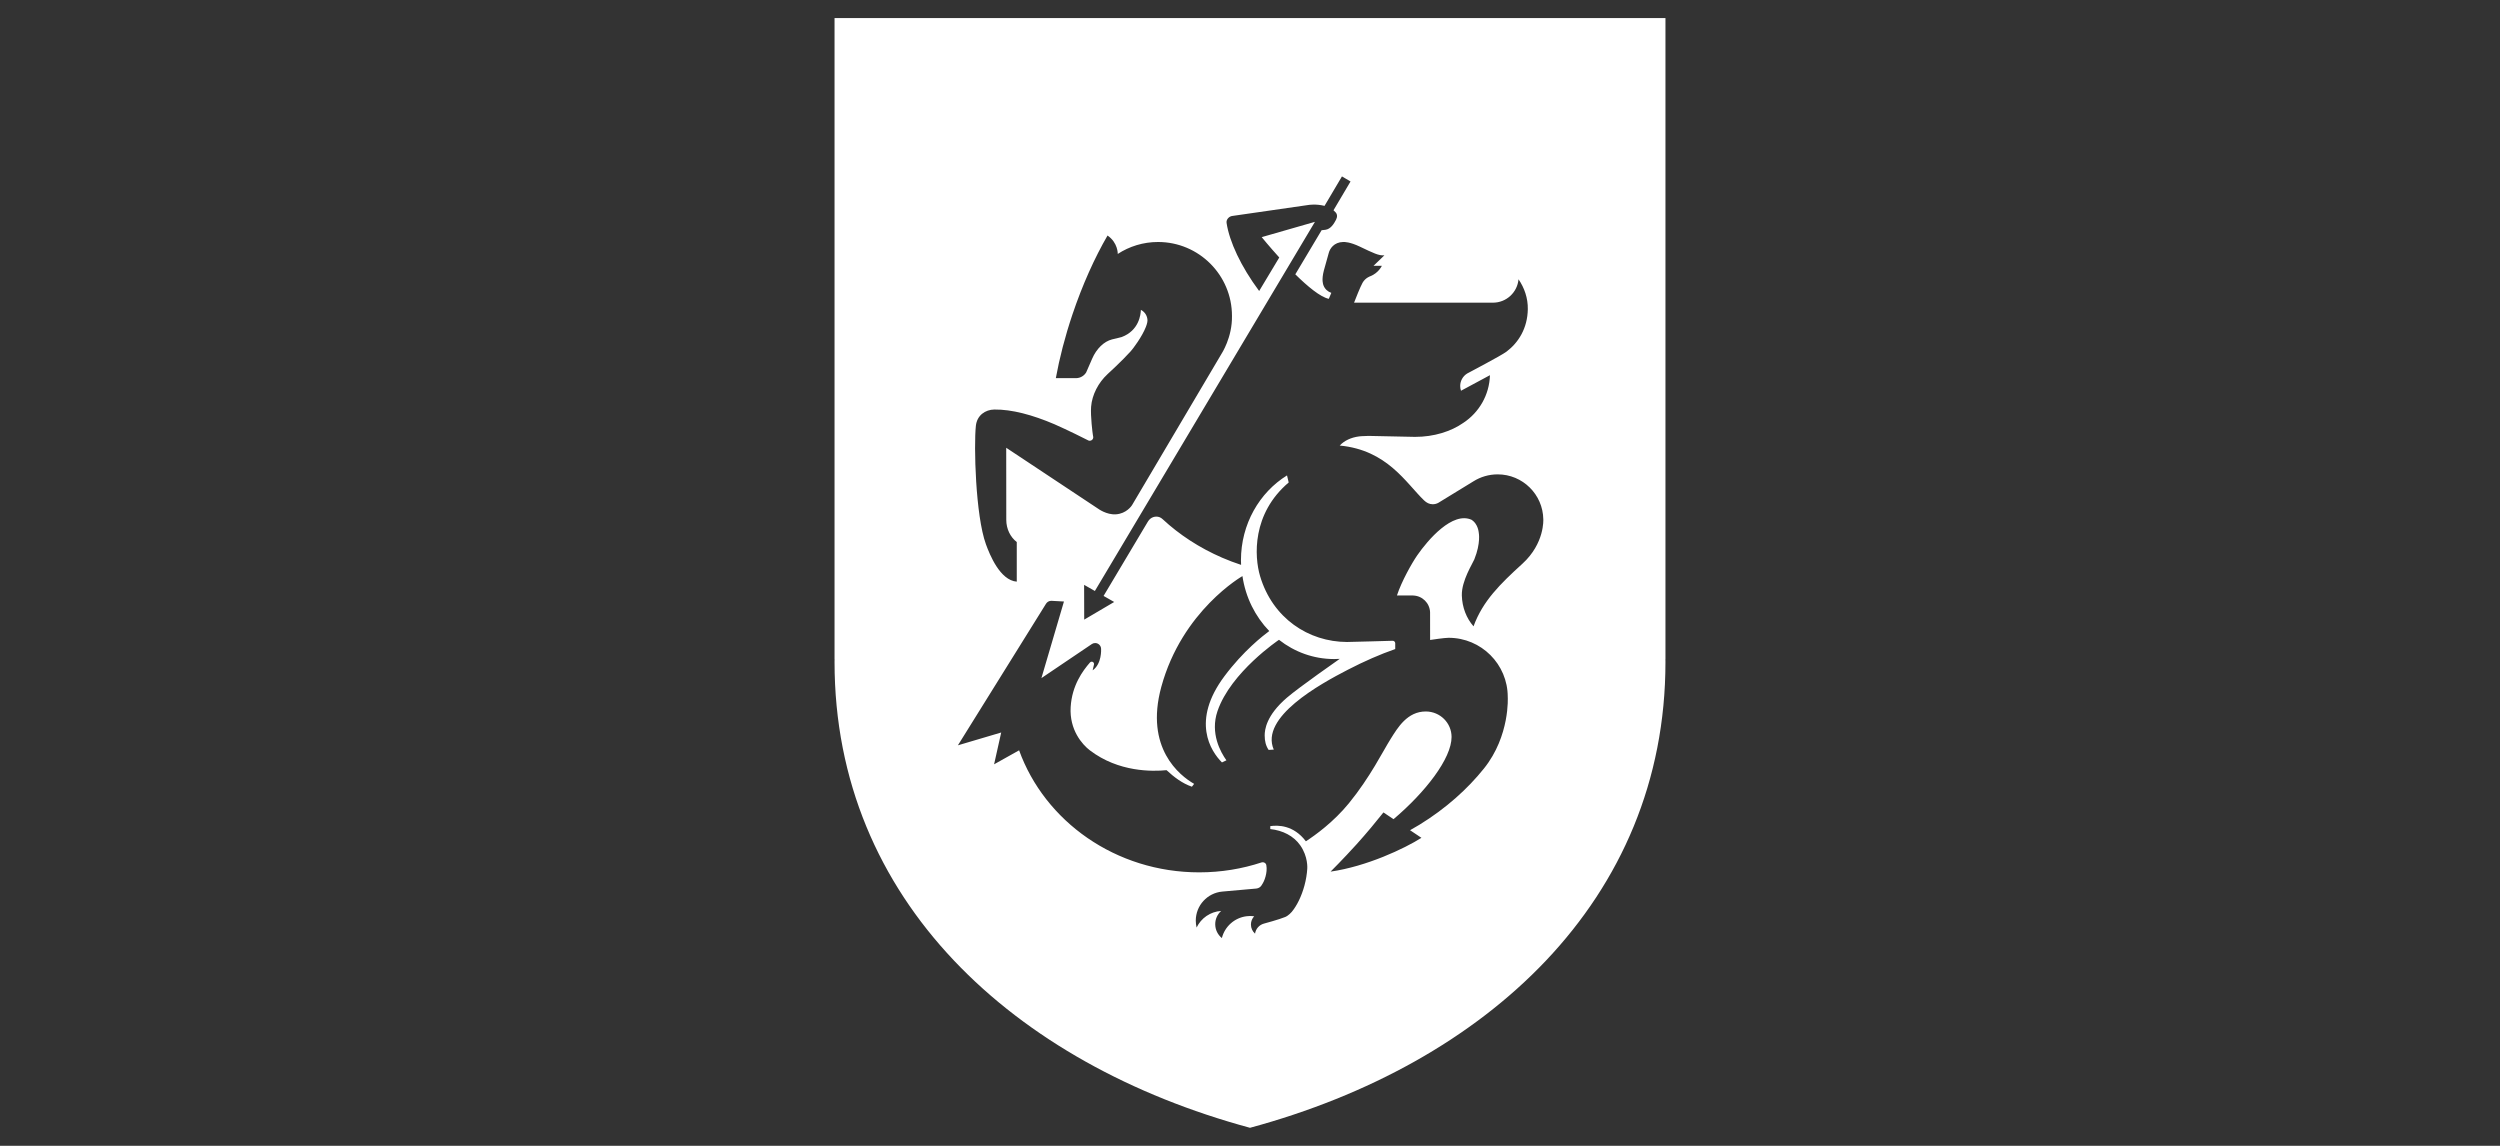 <?xml version="1.0" encoding="utf-8"?>
<!-- Generator: Adobe Illustrator 26.3.1, SVG Export Plug-In . SVG Version: 6.00 Build 0)  -->
<svg version="1.1" id="Layer_1" xmlns="http://www.w3.org/2000/svg" xmlns:xlink="http://www.w3.org/1999/xlink" x="0px" y="0px"
	 viewBox="0 0 240 110" style="enable-background:new 0 0 240 110;" xml:space="preserve">
<rect x="0" y="0" width="240" height="110" fill="#333333" stroke="none"/>
<style type="text/css">
	.st0{fill:#FFFFFF;}
</style>
<path class="st0" d="M159.884,1.733H80.116v61.53h0.004c-0.001,0.094-0.004,0.188-0.004,0.283c0,22.91,17.248,38.593,39.884,44.722
	c22.636-6.129,39.884-21.812,39.884-44.722c0-0.095-0.003-0.189-0.004-0.283h0.004V1.733z M93.684,40.874
	c0.11-1.009,0.911-1.547,1.765-1.559c1.682-0.024,3.681,0.518,5.754,1.403l0-0.001c1.164,0.508,3.138,1.483,3.231,1.543
	c0.053,0.034,0.115,0.054,0.183,0.054c0.186,0,0.338-0.151,0.338-0.338l-0.039-0.227c-0.026-0.13-0.24-1.819-0.17-2.704
	c0.09-1.15,0.696-2.31,1.573-3.122l-0.001-0.001c0,0,1.41-1.281,2.228-2.197c0.199-0.211,1.091-1.39,1.461-2.348
	c0,0,0.151-0.38,0.151-0.6c0-0.451-0.259-0.841-0.635-1.032c-0.013,0.455-0.177,1.986-1.842,2.611
	c-0.269,0.083-0.589,0.141-0.921,0.225c-0.786,0.197-1.503,0.906-1.91,1.846l-0.58,1.329c-0.2,0.321-0.552,0.537-0.955,0.547h-1.956
	c0.351-1.927,0.881-3.989,1.591-6.102c0.961-2.858,2.13-5.446,3.373-7.591c1.012,0.695,0.981,1.763,0.982,1.768
	c1.112-0.725,2.44-1.147,3.868-1.147c3.919,0,7.096,3.177,7.096,7.096c0.035,2.072-0.999,3.63-1.018,3.661l-8.583,14.517
	c-0.037,0.055-0.53,0.803-1.542,0.87c-0.907,0.06-1.715-0.545-1.715-0.545l-8.815-5.845l0.006,6.919
	c0,0.883,0.398,1.662,1.007,2.132v3.802c-1.606-0.125-2.601-2.597-2.96-3.588C93.644,49.487,93.48,42.74,93.684,40.874z
	 M146.151,54.118c-2.13,1.942-3.801,3.566-4.692,6.01c-0.691-0.79-1.091-1.828-1.123-2.965c-0.039-1.408,1.056-3.097,1.205-3.473
	c-0.001-0.001-0.001-0.001-0.002-0.001c0.628-1.56,0.423-2.542,0.423-2.543c-0.01-0.078-0.072-0.83-0.673-1.238h0
	c-1.838-0.855-4.211,1.923-5.238,3.408c-0.51,0.738-1.502,2.494-1.945,3.85h1.562v0.003c0.878,0.027,1.585,0.728,1.62,1.604
	l0.003,2.664c0.217-0.034,1.384-0.209,1.775-0.209h0.004c3.134,0,5.674,2.54,5.674,5.674c0,0,0.238,3.723-2.282,6.871
	c-1.556,1.944-3.648,3.839-6.195,5.401c-0.3,0.184-0.6,0.357-0.902,0.525l1.092,0.731c-1.612,1.027-5.263,2.75-8.721,3.244
	c0,0,1.192-1.182,2.495-2.622c0.941-1.039,1.943-2.253,2.58-3.06l0.969,0.648c3.043-2.575,5.576-5.823,5.571-7.897
	c-0.006-1.35-1.101-2.428-2.452-2.442c-1.801-0.018-2.728,1.575-3.386,2.617c-0.764,1.21-1.962,3.671-4.016,6.191
	c-1.47,1.803-3.242,3.077-4.132,3.655c-1.197-1.581-2.687-1.556-3.417-1.458v0.284c1.186,0.127,2.243,0.651,2.879,1.564
	c0.763,1.095,0.673,2.203,0.671,2.24c-0.03,0.505-0.118,1.055-0.27,1.619c-0.283,1.045-0.73,1.936-1.219,2.527
	c-0.012,0.015-0.309,0.356-0.62,0.487c-0.579,0.243-2.06,0.64-2.06,0.64c-0.442,0.123-0.779,0.499-0.845,0.963
	c-0.241-0.215-0.394-0.527-0.394-0.876c0-0.305,0.118-0.582,0.31-0.791c-0.328-0.044-0.569-0.026-0.738-0.004
	c-1.154,0.147-2.085,0.99-2.362,2.095c-0.389-0.314-0.638-0.794-0.638-1.333c0-0.506,0.22-0.959,0.569-1.272
	c-1.042,0.065-1.93,0.698-2.356,1.595c-0.052-0.213-0.08-0.436-0.08-0.665c0-1.46,1.118-2.66,2.545-2.789l3.272-0.291
	c0.19-0.024,0.366-0.117,0.47-0.268c0.195-0.287,0.315-0.532,0.412-0.893c0.089-0.33,0.143-0.716,0.072-1.099
	c-0.027-0.143-0.174-0.265-0.338-0.265c-0.034,0-0.063,0.003-0.099,0.013c-0.002,0-0.003,0-0.005,0c-1.879,0.62-3.898,0.958-6,0.958
	c-8.017,0-14.828-4.9-17.29-11.717l0,0.001l-2.401,1.344l0.683-3.055l-4.157,1.231l8.456-13.586
	c0.104-0.171,0.291-0.287,0.507-0.287c0.015,0,1.218,0.067,1.218,0.067l-2.164,7.354l4.845-3.272c0.09-0.06,0.199-0.095,0.315-0.095
	c0.315,0,0.57,0.255,0.57,0.57c0,0.03,0.086,1.42-0.813,2.051l0.124-0.538c0,0,0.011-0.048,0.011-0.074
	c0-0.122-0.099-0.222-0.222-0.222c-0.074,0-0.134,0.04-0.179,0.092c-0.684,0.79-1.72,2.185-1.843,4.272
	c-0.129,2.18,1.102,3.583,1.845,4.15c2.759,2.105,6.011,2.037,7.36,1.903c0.715,0.661,1.495,1.263,2.435,1.588
	c0.067-0.093,0.138-0.184,0.212-0.274c-1.39-0.798-4.747-3.438-3.154-9.297c1.998-7.351,7.793-10.648,7.793-10.648
	c0.303,2.054,1.233,3.886,2.574,5.276c-0.592,0.443-2.487,1.903-4.307,4.341c-3.207,4.297-1.317,7.187-0.234,8.271
	c0.14-0.07,0.283-0.138,0.429-0.202c-0.551-0.767-1.584-2.591-0.856-4.725c1.278-3.745,5.902-6.845,5.902-6.845
	c1.481,1.161,3.312,1.848,5.296,1.848c0.18,0,0.358-0.006,0.535-0.018c0,0-3.878,2.702-5.074,3.73c-1.99,1.71-2.13,3.083-2.13,3.624
	c0,0.534,0.11,0.987,0.377,1.386c0.166-0.013,0.331-0.021,0.495-0.028c-1.349-3.108,4.423-6.281,7.123-7.674
	c1.573-0.812,3.101-1.481,4.538-1.98v-0.554c0-0.133-0.108-0.241-0.241-0.241c0,0-4.071,0.118-4.39,0.117
	c-3.693-0.011-7.145-2.282-8.345-6.328c-0.552-1.862-0.795-5.98,2.748-8.985l-0.16-0.679c-2.644,1.635-4.422,4.67-4.422,8.147
	c0,0.149,0.006,0.295,0.013,0.442c-0.606-0.198-1.212-0.426-1.815-0.687c-2.208-0.956-4.135-2.23-5.708-3.692
	c-0.193-0.187-0.397-0.251-0.611-0.254c-0.203-0.002-0.398,0.069-0.55,0.181c-0.17,0.126-0.284,0.331-0.284,0.331l-4.234,7.102
	l1.019,0.581l-2.878,1.694l-0.009-3.339l1.033,0.589l21.126-35.438l-5.11,1.469c0,0,0.709,0.876,1.686,1.954l-1.931,3.217
	c-1.753-2.359-2.857-4.738-3.128-6.536c-0.051-0.341,0.253-0.644,0.572-0.672l7.292-1.052c0,0,0.707-0.123,1.54,0.087l1.673-2.828
	l0.823,0.486l-1.636,2.765l0.174,0.169c0.21,0.196,0.206,0.48,0.068,0.744c-0.198,0.377-0.499,0.889-1.021,0.961l-0.361,0.04
	l-2.525,4.235c1.168,1.152,2.398,2.179,3.216,2.352l0.241-0.573c-0.34-0.116-0.616-0.366-0.748-0.705
	c-0.048-0.122-0.203-0.536,0.03-1.435c0.111-0.428,0.417-1.474,0.471-1.687c0.105-0.412,0.497-1.037,1.386-1.058
	c0.125-0.003,0.63-0.014,1.596,0.445c1.297,0.616,1.815,0.885,2.36,0.837l-1.044,1.005h0.801c0,0-0.312,0.687-1.105,0.999
	c0,0-0.478,0.15-0.749,0.632c-0.217,0.385-0.664,1.521-0.815,1.909h13.333c1.288,0,2.344-0.987,2.455-2.246
	c0.562,0.817,0.91,1.807,0.892,2.874c-0.031,1.832-0.896,3.205-2.043,4.07c-0.537,0.405-3.695,2.049-3.783,2.104
	c-0.399,0.25-0.665,0.692-0.665,1.198c0,0.159,0.027,0.312,0.076,0.455l2.78-1.494c-0.055,1.91-1.053,3.583-2.545,4.569
	c-1.195,0.837-2.835,1.353-4.645,1.353c-0.043,0-4.455-0.093-4.455-0.093c-0.656,0.008-0.922,0.049-0.922,0.049
	c-0.777,0.097-1.442,0.424-1.854,0.877c4.557,0.428,6.362,3.597,8.097,5.264c0.238,0.228,0.503,0.371,0.833,0.371
	c0.191,0,0.371-0.048,0.528-0.132l3.386-2.073c0.673-0.42,1.467-0.664,2.319-0.664c2.399,0,4.347,1.928,4.381,4.318
	C148.154,49.854,148.308,52.151,146.151,54.118z"/>
</svg>
